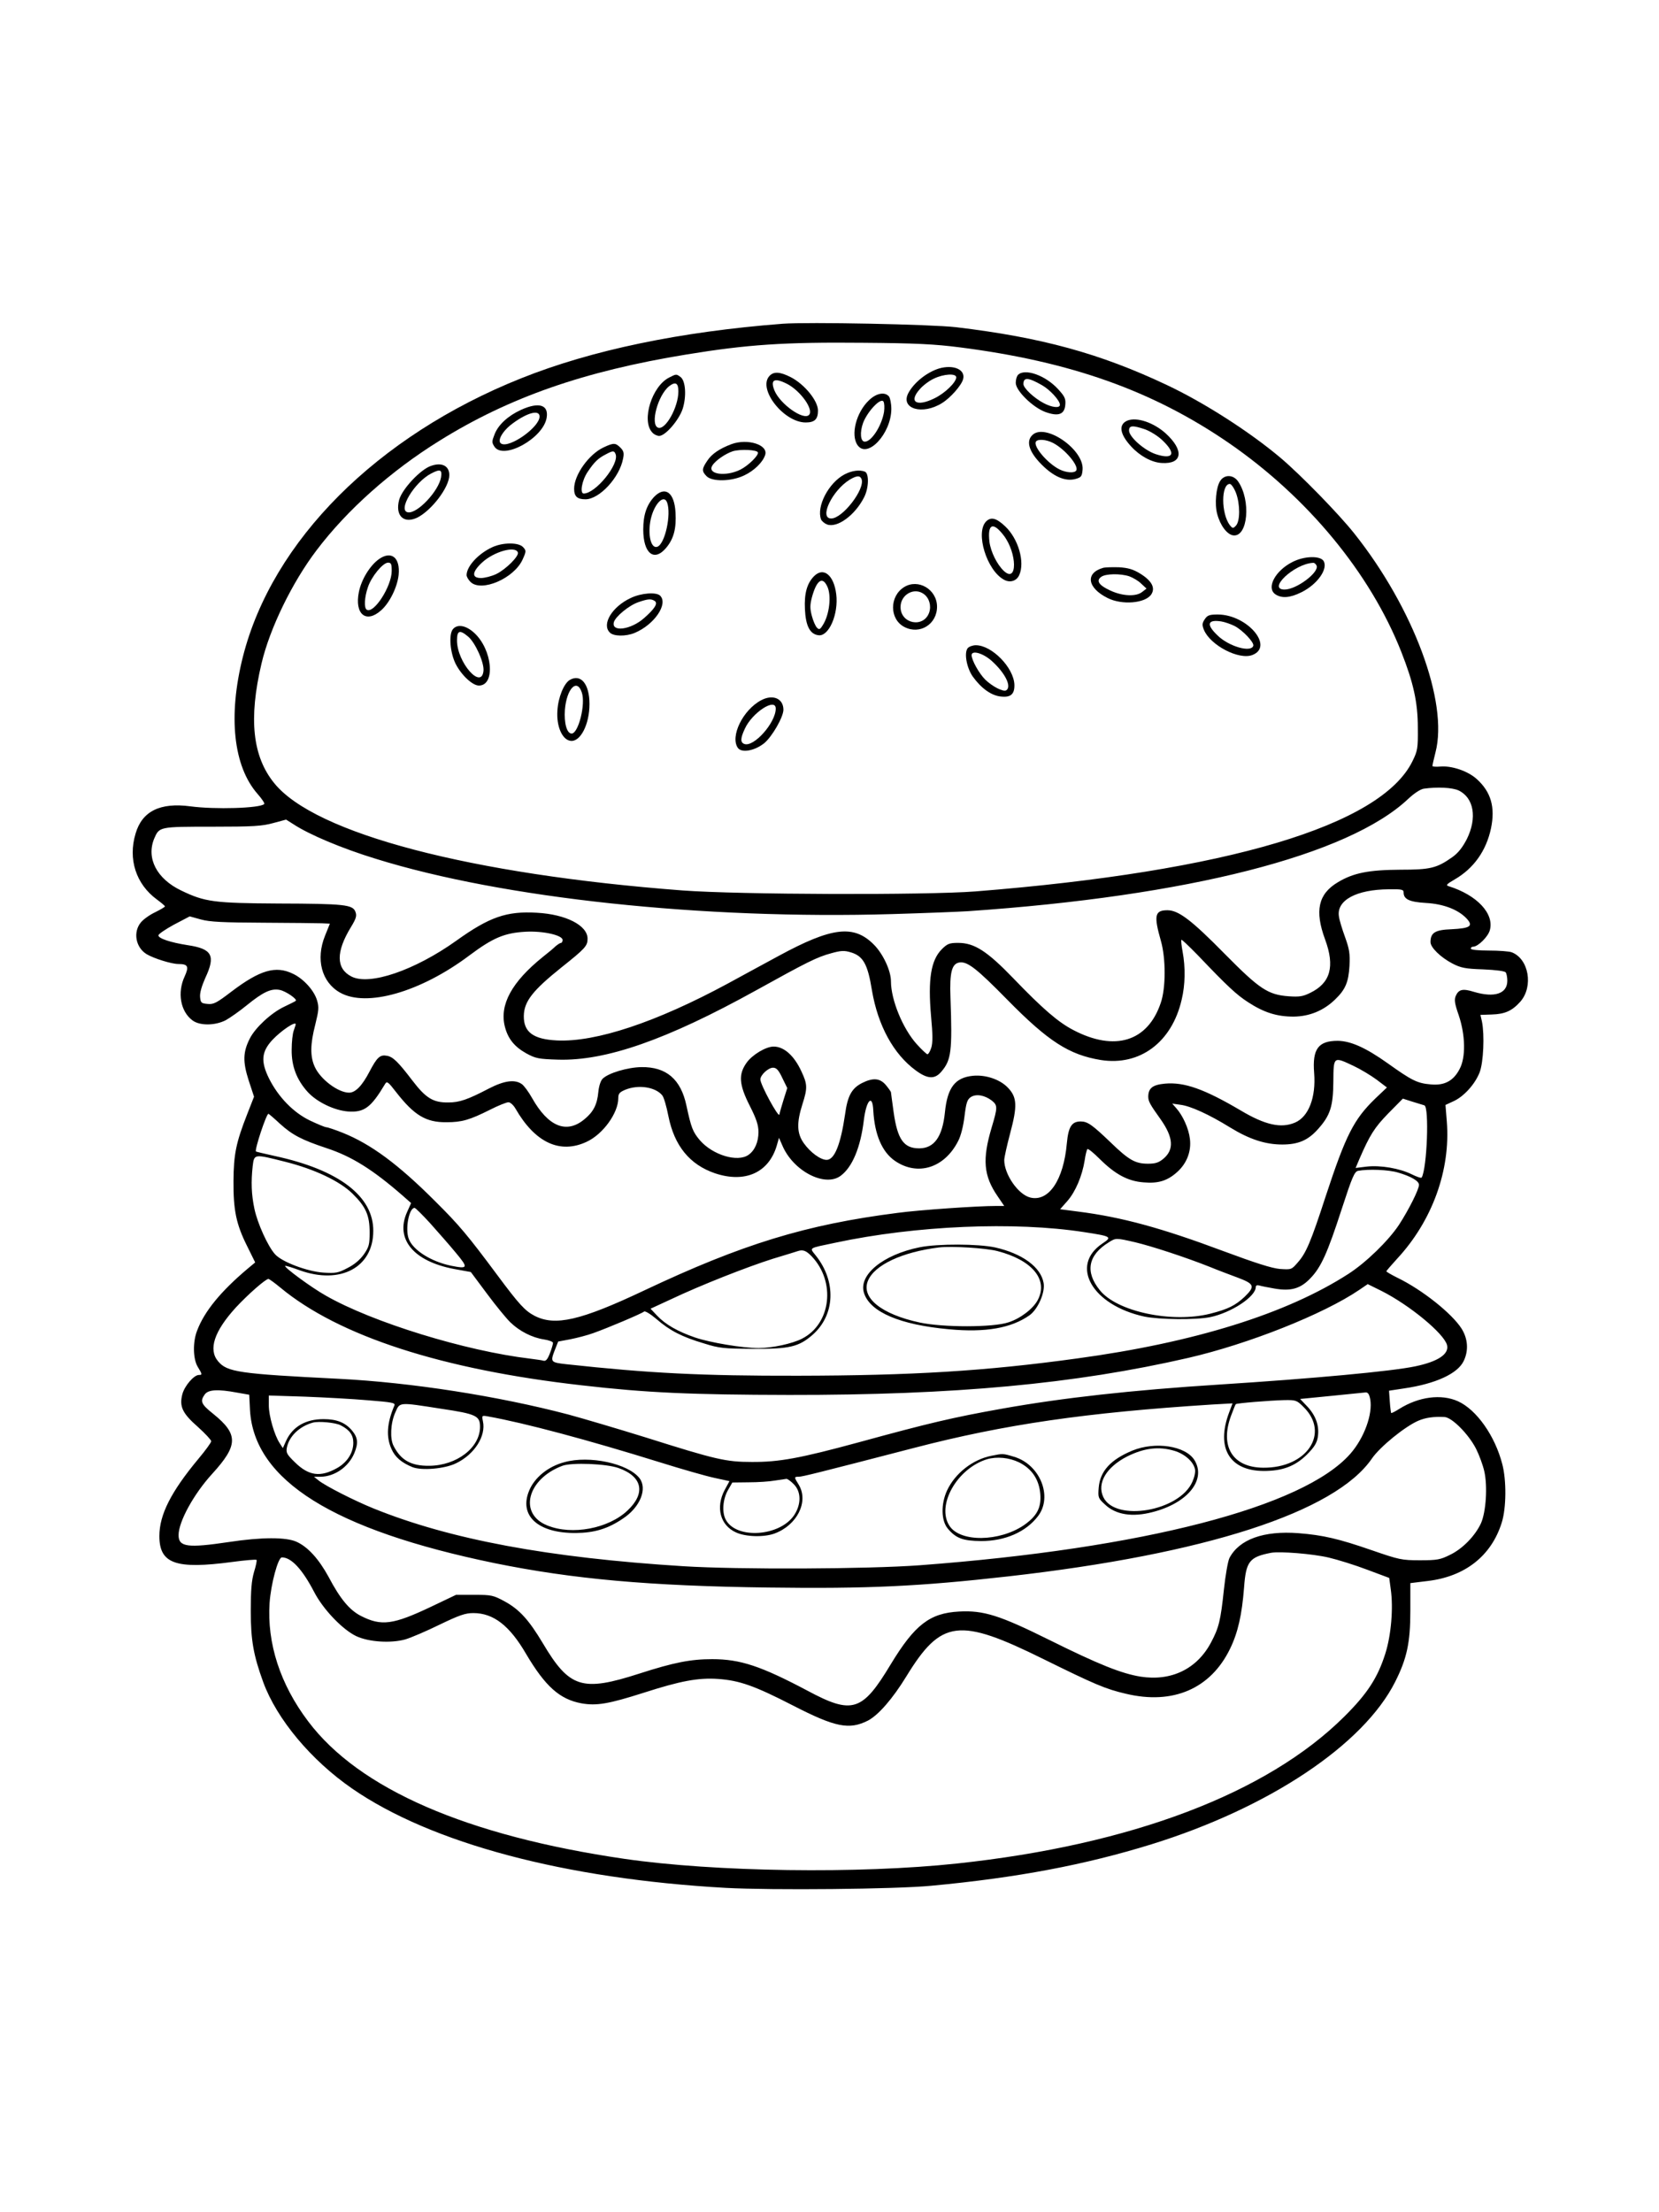 <?xml version="1.0" standalone="no"?>
<!DOCTYPE svg PUBLIC "-//W3C//DTD SVG 20010904//EN"
 "http://www.w3.org/TR/2001/REC-SVG-20010904/DTD/svg10.dtd">
<svg version="1.0" xmlns="http://www.w3.org/2000/svg"
 width="864pt" height="1152pt" viewBox="0 0 864 1152"
 preserveAspectRatio="xMidYMid meet">

<g transform="translate(0,1152) scale(0.1,-0.1)"
fill="#000000" stroke="none">
<path d="M4075 9834 c-531 -41 -994 -137 -1361 -284 -751 -300 -1296 -846
-1449 -1450 -78 -309 -50 -571 77 -715 22 -25 38 -49 34 -52 -22 -22 -257 -29
-384 -12 -158 21 -252 -25 -286 -142 -40 -133 2 -263 111 -343 23 -17 42 -33
42 -36 0 -3 -22 -16 -50 -30 -28 -13 -62 -37 -75 -53 -42 -50 -28 -131 30
-166 37 -22 129 -51 165 -51 50 0 56 -13 33 -64 -40 -85 -22 -184 41 -230 38
-28 117 -27 172 1 22 12 72 47 110 78 85 69 127 89 172 80 31 -6 94 -49 83
-57 -3 -3 -30 -16 -61 -31 -67 -32 -149 -108 -178 -165 -36 -71 -37 -121 -6
-218 l28 -85 -36 -92 c-58 -148 -70 -208 -71 -347 -1 -152 14 -225 71 -339
l42 -85 -42 -35 c-137 -116 -222 -219 -260 -319 -24 -60 -22 -149 3 -190 24
-39 24 -42 6 -42 -26 0 -74 -56 -86 -99 -17 -65 -1 -100 81 -172 38 -34 69
-68 69 -74 0 -7 -30 -48 -66 -91 -144 -173 -204 -292 -204 -403 0 -144 85
-174 378 -135 67 9 125 14 128 11 3 -2 -3 -31 -13 -63 -13 -45 -17 -94 -17
-204 0 -151 14 -230 65 -370 71 -193 249 -406 463 -554 413 -285 1108 -470
1945 -517 242 -13 884 -7 1071 11 449 42 801 109 1147 216 612 190 1104 518
1269 846 61 121 79 204 79 369 l0 145 90 11 c195 23 332 131 386 304 24 76 25
220 3 304 -38 148 -134 284 -231 328 -87 39 -204 24 -306 -40 -22 -14 -40 -23
-42 -21 -1 2 -5 28 -7 60 l-4 56 79 12 c164 24 279 77 310 143 26 54 22 115
-11 168 -51 80 -206 203 -334 265 -32 16 -58 31 -58 34 1 3 26 32 56 65 183
197 279 462 259 714 l-7 87 41 19 c54 24 113 89 137 151 20 52 26 195 12 264
l-8 35 59 2 c69 2 106 19 149 67 69 79 44 223 -45 257 -13 5 -67 9 -119 9 -56
0 -94 4 -94 10 0 6 5 10 12 10 25 0 78 52 87 86 24 86 -67 183 -214 229 -17 5
-11 11 32 36 98 57 163 148 188 265 23 111 0 190 -74 257 -46 42 -132 71 -192
65 -21 -2 -39 0 -39 3 0 4 7 36 16 71 68 261 -115 753 -423 1140 -81 102 -277
303 -383 393 -160 135 -396 287 -593 380 -349 165 -654 248 -1097 301 -128 15
-773 28 -905 18z m925 -123 c577 -74 1004 -226 1400 -498 409 -282 736 -677
898 -1088 63 -160 86 -262 86 -395 1 -107 -1 -119 -28 -174 -164 -335 -966
-574 -2276 -678 -258 -20 -1231 -17 -1525 5 -1106 84 -1915 296 -2127 559
-113 139 -134 335 -66 623 43 183 160 423 287 590 159 210 387 413 640 570
363 226 753 362 1286 449 318 52 510 65 920 61 273 -2 373 -7 505 -24z m2596
-2307 c80 -38 98 -143 43 -254 -23 -44 -45 -72 -76 -94 -81 -57 -114 -65 -271
-65 -165 -1 -244 -17 -324 -65 -103 -61 -122 -149 -67 -298 52 -141 28 -227
-77 -278 -38 -19 -57 -22 -113 -18 -108 8 -152 38 -331 219 -174 177 -242 229
-300 229 -66 0 -72 -27 -34 -160 26 -91 26 -246 -1 -323 -68 -201 -239 -254
-455 -141 -79 41 -159 110 -313 270 -137 142 -203 184 -287 184 -45 0 -56 -4
-85 -33 -57 -57 -73 -157 -56 -350 9 -96 9 -137 1 -163 -6 -19 -15 -34 -20
-34 -4 0 -30 24 -56 53 -72 80 -134 230 -134 327 0 55 -41 143 -89 191 -104
105 -218 92 -496 -59 -66 -36 -185 -100 -265 -144 -372 -201 -687 -306 -890
-296 -122 6 -173 43 -172 127 1 76 46 133 197 254 123 98 135 111 135 149 0
69 -113 127 -265 135 -157 9 -246 -22 -419 -146 -216 -154 -452 -235 -546
-186 -80 41 -81 128 -3 256 28 46 32 60 24 81 -14 37 -56 42 -401 43 -336 2
-383 8 -507 68 -127 61 -182 168 -140 270 27 62 25 62 301 62 215 0 261 3 319
19 l67 18 38 -24 c82 -54 252 -126 432 -181 660 -205 1703 -316 2687 -287 170
5 346 12 393 15 1147 78 1983 291 2294 585 31 29 63 50 81 53 71 10 148 6 181
-9z m-286 -532 c0 -35 31 -49 115 -54 92 -5 167 -34 211 -79 39 -41 23 -53
-77 -58 -85 -3 -109 -18 -109 -67 0 -28 52 -79 115 -112 43 -22 66 -27 160
-30 67 -3 113 -9 117 -16 4 -6 8 -25 8 -43 0 -68 -67 -90 -174 -58 -58 18 -79
13 -94 -20 -9 -20 -7 -39 15 -102 35 -104 37 -219 5 -279 -32 -63 -80 -88
-151 -81 -70 6 -98 20 -224 110 -114 81 -192 116 -260 117 -102 0 -133 -43
-123 -168 10 -127 -29 -228 -100 -258 -73 -31 -156 -12 -282 63 -190 112 -294
149 -395 140 -64 -6 -86 -23 -87 -67 0 -25 8 -40 66 -121 65 -93 69 -156 13
-203 -24 -20 -41 -26 -80 -26 -66 0 -99 18 -194 110 -97 93 -121 110 -157 110
-47 0 -64 -28 -72 -114 -17 -192 -95 -306 -191 -282 -63 16 -135 121 -135 195
0 13 14 76 31 140 38 142 36 187 -12 237 -41 43 -115 68 -181 62 -94 -9 -134
-61 -147 -191 -13 -127 -56 -187 -134 -187 -80 0 -113 46 -133 188 -7 53 -14
100 -14 104 0 3 -12 20 -26 37 -31 37 -67 40 -125 11 -54 -28 -75 -67 -88
-163 -23 -157 -55 -237 -96 -237 -32 0 -85 39 -119 87 -36 51 -38 105 -7 203
27 84 26 104 -5 170 -38 83 -91 130 -145 130 -40 0 -110 -42 -140 -83 -44 -61
-41 -114 16 -226 34 -67 45 -100 45 -136 0 -52 -19 -96 -52 -119 -57 -40 -186
-1 -253 76 -37 44 -45 64 -70 180 -29 138 -105 203 -235 201 -71 -1 -173 -31
-202 -61 -10 -10 -19 -38 -22 -69 -6 -64 -25 -103 -73 -142 -93 -77 -188 -38
-272 111 -18 32 -42 65 -54 73 -36 25 -90 18 -170 -23 -111 -58 -154 -73 -212
-73 -79 -1 -117 22 -188 115 -74 97 -100 122 -131 128 -37 7 -52 -7 -92 -83
-38 -73 -73 -109 -106 -109 -57 0 -150 70 -179 135 -24 53 -24 116 3 220 18
73 20 90 9 126 -15 51 -70 112 -125 138 -90 44 -172 20 -321 -93 -76 -58 -92
-67 -123 -64 -34 3 -37 6 -40 36 -2 21 8 56 27 99 55 117 36 152 -91 171 -90
14 -153 35 -153 51 0 7 37 32 81 56 l82 43 58 -16 c46 -13 116 -16 324 -17
146 -1 284 -2 306 -3 l42 -2 -25 -62 c-50 -123 -18 -243 78 -297 138 -78 420
3 674 194 123 92 183 117 292 123 92 5 193 -18 193 -43 0 -8 -4 -15 -8 -15 -5
0 -17 -8 -28 -17 -10 -10 -41 -36 -68 -57 -161 -130 -225 -248 -197 -361 16
-64 50 -106 113 -141 48 -26 64 -29 163 -32 249 -8 567 103 1033 361 267 148
317 173 391 193 50 14 68 15 101 5 65 -19 89 -61 111 -198 31 -183 112 -332
228 -417 62 -46 100 -47 134 -6 51 60 57 105 47 385 -5 132 7 177 47 183 41 6
89 -31 248 -193 214 -218 323 -288 488 -315 203 -32 370 92 421 314 19 78 20
169 5 250 -6 32 -9 60 -6 62 2 2 39 -33 83 -78 160 -168 204 -208 264 -247 83
-54 150 -75 237 -75 83 1 156 31 216 89 54 52 70 90 75 175 3 64 0 86 -23 150
-15 41 -30 90 -32 108 -13 84 91 140 260 141 68 1 77 -1 77 -17z m-5770 -686
c0 -3 -5 -17 -10 -32 -6 -15 -11 -60 -11 -101 -1 -85 26 -156 84 -220 48 -52
137 -95 209 -101 85 -6 120 20 194 144 9 15 16 10 56 -42 95 -122 156 -159
263 -158 81 0 121 12 227 65 43 22 86 39 96 39 10 0 26 -15 36 -32 102 -178
232 -239 371 -174 85 39 165 150 165 227 0 24 6 31 36 44 68 28 157 15 193
-29 8 -9 22 -57 32 -108 31 -155 111 -253 243 -298 156 -52 279 3 321 143 l12
42 17 -39 c56 -134 222 -220 304 -159 61 45 104 148 121 291 13 104 45 137 49
50 7 -127 46 -218 114 -264 118 -80 257 -36 328 104 14 26 27 78 33 128 9 72
14 88 33 101 28 18 72 10 109 -18 31 -25 31 -35 0 -139 -50 -167 -43 -253 31
-360 l34 -50 -42 0 c-100 0 -402 -21 -513 -36 -479 -61 -810 -163 -1320 -404
-332 -157 -464 -187 -571 -132 -50 26 -81 60 -194 212 -154 207 -198 260 -324
385 -192 192 -334 297 -481 356 -40 16 -79 29 -86 29 -6 0 -45 16 -85 35 -87
42 -165 123 -213 219 -44 89 -39 139 17 200 46 49 122 100 122 82z m5510 -217
c36 -17 89 -49 119 -71 l54 -41 -62 -59 c-111 -108 -152 -189 -257 -508 -77
-237 -102 -296 -146 -345 -32 -37 -33 -37 -93 -33 -43 4 -127 31 -294 93 -321
120 -528 177 -758 206 l-92 12 38 43 c42 48 77 130 90 212 4 29 11 55 14 58 4
4 33 -20 66 -53 80 -79 146 -114 226 -120 77 -7 125 8 176 54 50 45 74 108 66
172 -6 54 -37 122 -71 160 l-21 24 42 -6 c52 -6 149 -50 259 -118 101 -62 184
-89 272 -89 83 0 134 22 185 79 65 72 80 119 81 249 1 132 0 131 106 81z
m-2976 -62 l26 -53 -19 -60 c-10 -32 -20 -67 -22 -78 -4 -19 -100 157 -99 183
0 23 41 61 66 61 17 0 29 -12 48 -53z m3344 -143 c26 -8 14 -328 -14 -376 -3
-4 -26 4 -52 17 -63 31 -162 48 -234 40 l-58 -7 19 45 c55 127 79 165 151 239
l76 77 50 -16 c27 -8 55 -17 62 -19z m-5961 -95 c66 -60 115 -85 244 -128 131
-43 241 -112 397 -248 l43 -38 -22 -49 c-61 -139 35 -254 245 -294 l88 -16 85
-114 c46 -62 101 -129 121 -148 47 -46 114 -80 175 -89 26 -4 47 -12 47 -18 0
-6 -7 -31 -16 -54 -12 -31 -21 -42 -33 -39 -9 3 -41 7 -71 11 -336 40 -820
189 -1063 328 -75 42 -219 148 -212 155 2 2 36 -8 76 -23 212 -76 383 15 383
205 1 181 -179 318 -512 390 -53 12 -98 22 -99 24 -8 8 54 196 65 196 2 0 29
-23 59 -51z m29 -199 c151 -38 283 -100 350 -166 69 -68 89 -112 89 -201 0
-63 -3 -76 -30 -115 -20 -28 -49 -53 -85 -71 -49 -26 -62 -28 -126 -24 -85 6
-217 56 -252 96 -37 41 -91 160 -107 236 -16 76 -18 140 -9 223 8 64 7 63 170
22z m5795 -56 c68 -20 109 -44 109 -64 0 -24 -54 -131 -104 -208 -55 -83 -172
-197 -264 -256 -321 -207 -801 -357 -1412 -440 -479 -66 -860 -89 -1455 -90
-500 -1 -775 13 -1206 60 -81 9 -83 12 -61 70 l19 48 64 12 c35 7 89 21 119
32 76 27 253 102 264 112 5 5 33 -12 65 -39 69 -60 133 -93 248 -127 79 -25
104 -27 253 -28 192 -1 240 10 313 74 116 103 123 276 17 410 -35 45 -45 38
102 69 418 89 931 111 1293 55 144 -22 148 -25 97 -59 -173 -115 -54 -322 218
-381 78 -16 268 -18 342 -3 111 23 238 107 238 157 0 8 7 11 18 8 9 -3 45 -10
79 -16 86 -15 136 -1 188 54 55 57 88 130 162 358 55 169 67 197 86 201 53 10
158 6 208 -9z m-5039 -266 c41 -46 101 -114 133 -153 65 -78 63 -84 -27 -66
-104 22 -197 81 -219 139 -20 52 1 162 30 162 5 0 42 -37 83 -82z m3670 -97
c88 -21 262 -78 388 -128 41 -17 108 -42 148 -57 85 -32 89 -45 35 -98 -49
-46 -86 -65 -180 -89 -199 -50 -485 10 -575 122 -78 96 -62 183 47 250 37 23
36 23 137 0z m-1685 -73 c127 -133 101 -352 -50 -429 -50 -26 -156 -49 -226
-49 -83 0 -251 28 -331 55 -90 31 -155 68 -198 114 l-34 36 104 48 c158 75
400 170 533 212 66 20 125 38 130 40 27 9 44 2 72 -27z m-2767 -163 c305 -253
843 -427 1570 -509 338 -39 569 -49 1080 -50 860 -1 1488 57 2079 193 312 72
703 227 890 354 l44 30 71 -35 c147 -74 326 -222 342 -282 12 -47 -46 -86
-165 -111 -122 -26 -536 -64 -1021 -95 -456 -29 -815 -69 -1134 -126 -252 -45
-376 -74 -741 -174 -309 -84 -418 -104 -560 -103 -134 0 -186 12 -550 127
-148 46 -331 100 -405 120 -365 96 -818 167 -1196 186 -520 26 -581 35 -628
91 -52 61 -21 156 92 280 62 67 155 149 170 149 4 0 32 -20 62 -45z m-225
-547 l63 -11 4 -81 c22 -365 434 -623 1274 -796 408 -83 806 -119 1425 -127
521 -7 788 6 1249 58 1028 116 1704 335 1895 614 42 61 170 165 240 196 39 17
82 23 138 20 39 -2 127 -91 165 -167 16 -32 35 -84 42 -115 18 -79 9 -212 -17
-271 -30 -65 -95 -133 -162 -165 -50 -25 -67 -28 -156 -28 -95 0 -108 3 -250
52 -173 60 -255 79 -382 89 -182 14 -309 -32 -360 -129 -8 -16 -21 -90 -29
-165 -17 -161 -26 -198 -67 -275 -73 -138 -207 -203 -367 -178 -99 16 -217 63
-475 191 -258 128 -342 155 -470 148 -153 -8 -231 -69 -355 -273 -149 -248
-200 -265 -435 -139 -242 128 -349 164 -496 164 -112 0 -199 -17 -379 -75
-298 -96 -364 -76 -503 158 -73 122 -122 176 -199 218 -59 32 -69 34 -158 34
l-95 0 -130 -62 c-198 -94 -259 -102 -365 -48 -59 30 -108 88 -169 204 -51 93
-107 155 -166 182 -54 25 -182 25 -353 -1 -215 -32 -262 -26 -262 36 0 70 79
214 175 319 136 149 137 206 6 312 -64 51 -70 66 -45 101 18 26 68 29 169 10z
m5901 -34 c14 -77 -31 -202 -104 -285 -244 -277 -1080 -493 -2242 -580 -270
-20 -943 -23 -1231 -5 -702 44 -1214 139 -1614 301 -101 41 -248 116 -285 145
l-25 20 35 0 c73 1 145 51 175 122 22 53 19 82 -12 119 -35 41 -79 59 -148 59
-93 0 -161 -39 -195 -113 l-17 -38 -16 25 c-28 42 -57 143 -57 197 l0 52 188
-6 c103 -4 251 -12 330 -19 124 -10 142 -13 136 -27 -39 -92 -44 -163 -15
-227 19 -43 53 -71 109 -94 48 -19 168 -9 227 20 96 46 157 142 140 219 -6 30
-6 31 27 25 190 -34 519 -122 892 -238 115 -36 244 -73 287 -82 l78 -17 -25
-46 c-48 -91 -23 -184 59 -221 50 -23 144 -26 200 -6 118 43 180 166 127 254
-25 40 -25 42 0 42 18 0 95 19 600 150 473 123 895 184 1552 226 l107 6 -18
-48 c-69 -184 2 -303 180 -304 99 0 164 25 225 85 38 38 52 60 57 91 9 57 -9
110 -53 158 l-39 41 162 16 c89 9 170 17 179 18 12 1 19 -9 24 -35z m-346 -42
c137 -136 16 -317 -211 -315 -159 1 -227 110 -168 270 12 32 23 60 25 61 4 5
175 19 253 21 61 1 65 -1 101 -37z m-4492 -8 c182 -27 202 -37 202 -94 0 -109
-122 -202 -265 -203 -94 -1 -147 29 -185 103 -20 37 -16 119 8 173 25 57 15
56 240 21z m-524 -86 c47 -24 66 -51 66 -91 0 -52 -31 -101 -83 -131 -88 -50
-149 -42 -222 30 -41 40 -46 49 -41 76 12 59 66 111 136 130 31 8 117 0 144
-14z m2361 -308 c38 -39 38 -104 1 -160 -74 -111 -301 -127 -356 -24 -21 38
-16 106 11 154 l23 40 85 1 c47 0 109 4 136 9 28 4 55 8 61 9 5 0 23 -12 39
-29z m2785 -381 c47 -11 137 -39 200 -63 l115 -43 8 -59 c14 -98 2 -239 -28
-334 -40 -127 -94 -210 -215 -330 -402 -399 -1108 -667 -2015 -764 -512 -55
-1263 -44 -1732 24 -822 120 -1383 364 -1648 716 -146 193 -215 407 -201 617
7 99 44 237 64 237 49 0 106 -61 168 -180 47 -91 148 -196 219 -230 66 -31
181 -38 256 -17 30 9 110 43 179 77 102 49 133 60 175 60 105 0 189 -65 275
-213 100 -169 175 -236 288 -257 79 -14 142 -3 324 55 193 62 284 79 388 72
111 -8 189 -35 391 -139 220 -113 292 -127 389 -78 54 28 129 114 200 230 182
297 274 308 715 90 266 -131 321 -155 428 -180 246 -59 442 26 543 234 41 84
62 177 73 319 10 137 28 159 141 181 47 8 215 -5 300 -25z"/>
<path d="M4890 9601 c-64 -20 -131 -74 -160 -129 -41 -81 74 -115 176 -51 44
27 102 93 110 125 13 50 -51 77 -126 55z m90 -46 c0 -26 -60 -84 -115 -110
-92 -45 -134 -18 -75 48 16 19 49 44 73 55 51 25 117 29 117 7z"/>
<path d="M4007 9562 c-62 -68 75 -242 189 -242 47 0 64 17 64 62 0 51 -70 137
-142 174 -57 29 -89 30 -111 6z m92 -41 c70 -36 141 -135 114 -162 -29 -29
-149 56 -179 126 -24 58 -2 70 65 36z"/>
<path d="M5302 9568 c-7 -7 -12 -25 -12 -42 0 -40 87 -126 153 -151 68 -25
101 -14 105 37 3 32 -3 44 -38 82 -66 72 -173 109 -208 74z m125 -54 c42 -24
93 -80 93 -102 0 -19 -42 -14 -85 9 -51 27 -105 78 -105 99 0 37 25 35 97 -6z"/>
<path d="M3485 9554 c-90 -45 -145 -223 -89 -285 9 -11 26 -19 37 -19 32 0
102 81 122 140 21 65 16 147 -11 167 -22 16 -22 16 -59 -3z m48 -72 c0 -83
-68 -204 -106 -189 -42 16 -1 169 58 216 33 25 48 17 48 -27z"/>
<path d="M4526 9436 c-67 -63 -97 -181 -60 -234 51 -73 175 59 176 188 0 28
-6 57 -12 65 -21 26 -66 18 -104 -19z m78 -61 c-12 -72 -65 -155 -100 -155
-23 0 -27 48 -9 98 23 60 92 133 106 111 5 -8 6 -32 3 -54z"/>
<path d="M2714 9386 c-68 -31 -119 -78 -138 -127 -15 -38 -15 -43 -1 -65 47
-71 255 44 272 151 11 67 -40 83 -133 41z m96 -35 c0 -56 -158 -167 -200 -141
-23 14 8 67 60 105 77 57 140 73 140 36z"/>
<path d="M5872 9330 c-48 -20 -41 -70 19 -135 46 -50 107 -83 159 -86 109 -7
118 66 20 155 -63 56 -149 85 -198 66z m92 -46 c27 -10 68 -35 92 -59 71 -68
54 -100 -37 -70 -60 20 -139 90 -139 123 0 27 19 28 84 6z"/>
<path d="M5376 9254 c-36 -35 -14 -95 62 -166 58 -54 115 -76 164 -62 29 8 33
14 36 48 9 105 -196 246 -262 180z m107 -40 c63 -32 137 -120 122 -144 -9 -15
-52 -12 -88 6 -63 32 -137 120 -122 144 9 15 52 12 88 -6z"/>
<path d="M3809 9207 c-61 -23 -103 -51 -126 -87 -28 -41 -29 -54 -3 -80 29
-29 128 -28 195 4 52 24 98 69 110 107 17 53 -92 87 -176 56z m138 -43 c5 -15
-49 -68 -90 -89 -77 -39 -176 -25 -147 21 16 26 69 62 106 74 39 12 127 8 131
-6z"/>
<path d="M3145 9191 c-77 -35 -155 -143 -155 -216 0 -40 16 -55 59 -55 73 0
178 114 196 212 6 29 3 40 -14 57 -25 25 -35 26 -86 2z m61 -36 c20 -52 -104
-205 -166 -205 -21 0 -10 67 20 112 35 52 54 71 95 92 37 20 44 20 51 1z"/>
<path d="M2245 9094 c-55 -18 -150 -120 -166 -176 -22 -82 22 -127 93 -94 74
36 168 158 168 222 0 48 -39 68 -95 48z m52 -59 c-12 -72 -123 -190 -172 -183
-56 8 32 156 120 202 48 25 58 21 52 -19z"/>
<path d="M4399 9050 c-84 -44 -148 -168 -123 -235 4 -9 18 -21 31 -26 53 -20
146 48 193 141 25 48 27 125 4 134 -28 11 -68 5 -105 -14z m88 -25 c19 -52
-99 -205 -158 -205 -65 0 5 146 96 202 37 22 54 23 62 3z"/>
<path d="M6355 9016 c-22 -33 -30 -121 -16 -172 16 -61 52 -108 84 -112 76 -9
93 182 25 281 -25 36 -71 37 -93 3z m82 -63 c22 -59 22 -148 -1 -171 -14 -15
-17 -14 -31 3 -46 61 -46 215 0 215 7 0 22 -21 32 -47z"/>
<path d="M3407 8933 c-39 -42 -57 -94 -57 -170 0 -126 57 -171 120 -95 39 47
53 100 48 184 -6 104 -54 139 -111 81z m67 -29 c23 -61 -10 -215 -50 -231 -34
-13 -52 63 -35 143 18 80 68 132 85 88z"/>
<path d="M5136 8805 c-58 -58 3 -256 93 -304 31 -17 65 -7 79 24 31 68 -5 191
-74 255 -46 43 -73 49 -98 25z m91 -73 c71 -93 72 -250 2 -186 -36 33 -69 100
-76 152 -11 94 18 107 74 34z"/>
<path d="M2565 8671 c-73 -33 -135 -100 -135 -146 0 -8 9 -24 20 -35 56 -56
228 18 272 117 19 42 19 46 2 64 -23 25 -104 25 -159 0z m132 -28 c7 -19 -64
-89 -112 -112 -25 -12 -61 -21 -80 -21 -50 0 -47 32 6 81 62 57 174 88 186 52z"/>
<path d="M1973 8608 c-47 -34 -91 -106 -104 -171 -23 -115 37 -165 115 -96 44
38 85 120 92 185 9 91 -38 128 -103 82z m67 -61 c0 -80 -93 -225 -130 -202
-15 9 -12 65 6 117 18 55 78 128 105 128 16 0 19 -7 19 -43z"/>
<path d="M6732 8594 c-90 -45 -138 -134 -91 -168 33 -23 77 -20 137 10 83 41
140 122 115 163 -18 28 -100 26 -161 -5z m125 -20 c13 -35 -105 -124 -167
-124 -92 0 50 134 148 139 7 1 15 -6 19 -15z"/>
<path d="M5745 8563 c-94 -27 -83 -104 23 -157 75 -38 197 -28 228 19 22 34 2
71 -58 108 -36 22 -62 30 -110 33 -35 1 -72 0 -83 -3z m136 -44 c19 -7 47 -23
62 -38 l28 -26 -22 -17 c-31 -26 -103 -23 -167 7 -59 27 -75 51 -47 71 23 17
100 18 146 3z"/>
<path d="M4240 8520 c-37 -37 -52 -90 -48 -172 4 -87 26 -131 71 -136 54 -7
105 111 92 214 -12 99 -66 143 -115 94z m67 -51 c25 -47 13 -152 -23 -206 -13
-21 -18 -23 -29 -12 -8 8 -20 35 -27 62 -10 38 -10 56 0 95 24 89 54 112 79
61z"/>
<path d="M4709 8463 c-78 -48 -77 -168 1 -208 81 -42 171 15 170 107 -1 89
-98 146 -171 101z m103 -37 c28 -21 39 -61 27 -96 -29 -82 -149 -59 -149 29 0
65 72 105 122 67z"/>
<path d="M3285 8406 c-97 -45 -153 -137 -109 -180 19 -20 83 -21 129 -2 103
43 176 151 133 194 -20 20 -99 14 -153 -12z m124 -15 c19 -12 2 -40 -55 -90
-69 -61 -171 -74 -157 -21 8 29 78 87 127 104 49 17 66 19 85 7z"/>
<path d="M6274 8295 c-14 -21 -14 -30 -4 -55 33 -80 182 -158 252 -131 115 44
-26 210 -179 211 -45 0 -55 -4 -69 -25z m156 -35 c42 -22 103 -86 97 -103 -12
-37 -128 -3 -186 54 -60 57 -53 84 19 73 19 -3 50 -14 70 -24z"/>
<path d="M2359 8244 c-23 -27 -15 -123 14 -181 30 -59 88 -113 121 -113 88 0
71 188 -25 275 -43 39 -87 46 -110 19z m79 -39 c37 -31 84 -135 80 -178 -10
-102 -138 44 -138 158 0 52 14 57 58 20z"/>
<path d="M5040 8145 c-20 -24 -6 -102 26 -148 44 -61 96 -99 146 -104 52 -6
72 12 71 61 -3 89 -117 206 -201 206 -16 0 -35 -7 -42 -15z m123 -65 c71 -63
108 -136 77 -155 -15 -9 -72 20 -109 56 -32 32 -70 100 -71 127 0 27 57 12
103 -28z"/>
<path d="M2967 7979 c-30 -18 -60 -90 -64 -159 -6 -82 25 -153 69 -158 51 -6
98 86 98 192 0 104 -45 159 -103 125z m63 -65 c21 -61 -18 -214 -53 -214 -25
0 -40 55 -35 124 9 110 63 166 88 90z"/>
<path d="M3965 7874 c-96 -50 -164 -190 -122 -249 20 -27 86 -15 136 24 41 33
101 137 101 175 0 58 -54 82 -115 50z m75 -44 c0 -74 -115 -203 -164 -184 -21
8 -20 30 3 79 38 84 161 164 161 105z"/>
<path d="M4790 5025 c-193 -39 -321 -145 -290 -239 32 -99 188 -165 442 -188
191 -18 325 6 420 73 43 31 82 118 73 168 -14 82 -110 153 -252 185 -87 19
-298 20 -393 1z m405 -20 c181 -47 265 -149 210 -254 -23 -45 -90 -97 -153
-117 -80 -27 -340 -27 -462 -1 -200 43 -306 129 -270 217 34 83 178 150 370
174 65 8 244 -3 305 -19z"/>
<path d="M5897 3966 c-113 -47 -168 -107 -175 -193 -4 -51 -3 -55 32 -87 56
-54 143 -68 249 -40 183 47 280 168 218 270 -46 75 -204 99 -324 50z m219 -1
c53 -16 98 -55 107 -94 4 -15 -2 -42 -13 -67 -67 -154 -402 -211 -464 -80 -34
72 15 156 125 212 89 44 164 53 245 29z"/>
<path d="M5163 3939 c-97 -19 -189 -91 -231 -181 -32 -70 -31 -156 4 -198 43
-51 79 -64 174 -65 124 0 233 47 296 130 78 102 10 269 -125 309 -60 18 -58
17 -118 5z m144 -34 c68 -34 105 -90 111 -167 5 -70 -18 -113 -85 -160 -128
-87 -332 -90 -388 -4 -70 106 39 299 195 347 52 15 115 9 167 -16z"/>
<path d="M2940 3906 c-85 -22 -156 -80 -184 -148 -55 -131 46 -223 244 -221
96 1 166 22 244 75 90 59 129 156 86 211 -60 76 -260 119 -390 83z m282 -31
c124 -44 142 -131 46 -221 -99 -94 -289 -130 -417 -78 -152 60 -106 242 78
311 49 18 230 11 293 -12z"/>
</g>
</svg>
